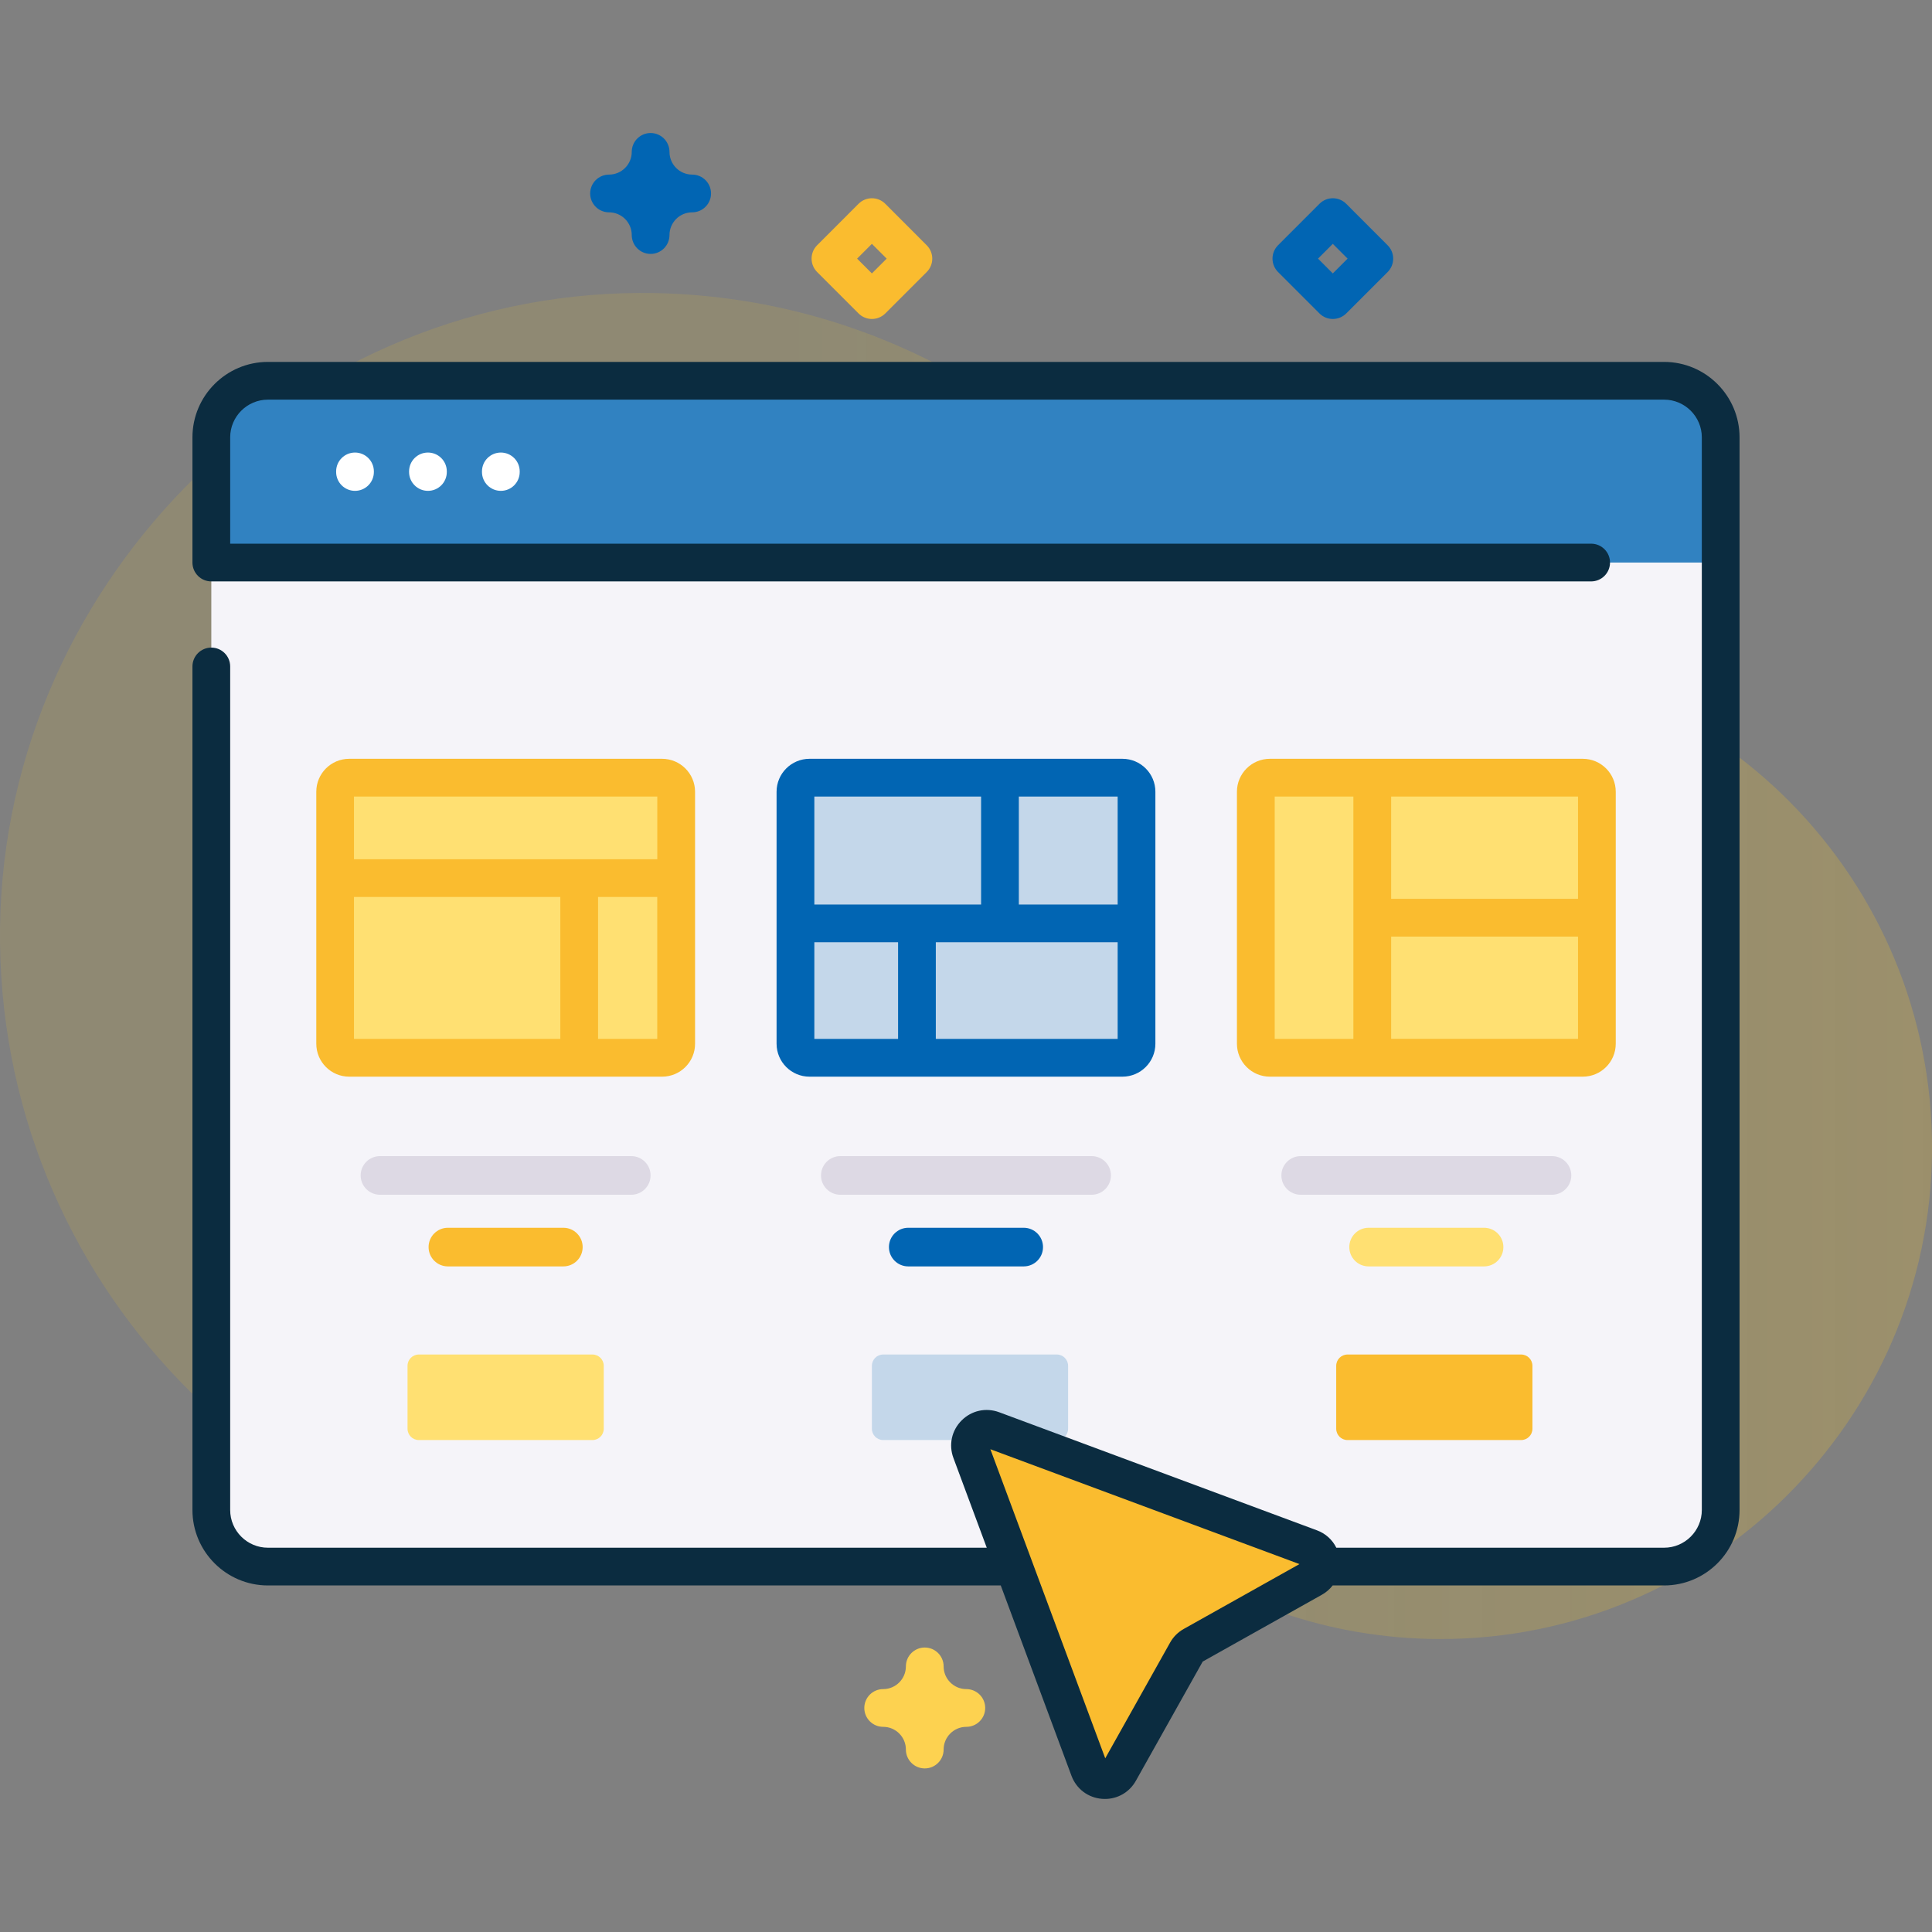 <?xml version="1.0" encoding="utf-8"?>
<!-- Generator: Adobe Illustrator 23.0.5, SVG Export Plug-In . SVG Version: 6.00 Build 0)  -->
<svg version="1.1" id="Capa_1" xmlns="http://www.w3.org/2000/svg" xmlns:xlink="http://www.w3.org/1999/xlink" x="0px" y="0px"
	 viewBox="0 0 512 512" style="enable-background:new 0 0 512 512;" xml:space="preserve">
<rect x="0" y="0" width="512" height="512" fill="#808080" stroke="none"/>
<style type="text/css">
	.st0{opacity:0.4;fill:url(#SVGID_1_);}
	.st1{opacity:0.8;fill:#0165B3;}
	.st2{fill:#FABC2F;}
	.st3{fill:#FFE072;}
	.st4{fill:#0B2C40;}
	.st5{fill:#0165B3;}
	.st6{fill:#FFD218;}
	.st7{opacity:0.4;fill:url(#SVGID_2_);}
	.st8{fill:#EDEDED;}
	.st9{opacity:0.1;fill:#0B2C40;}
	.st10{fill:#FFFFFF;}
	.st11{opacity:0.3;fill:#FABC2F;}
	.st12{fill:#DDD9E4;}
	.st13{opacity:0.6;fill:#FABC2F;}
	.st14{fill:#FFF4C5;}
	.st15{opacity:0.4;fill:url(#SVGID_3_);}
	.st16{fill:#F5F4F9;}
	.st17{opacity:0.2;fill:#0165B3;}
	.st18{opacity:0.4;fill:url(#SVGID_4_);}
	.st19{opacity:0.4;fill:#0165B3;}
	.st20{fill:#CECAE0;}
	.st21{fill:#FDE4AC;}
	.st22{fill:#FEF2D5;}
	.st23{fill:#FDD782;}
	.st24{fill:#FBC859;}
	.st25{opacity:0.4;fill:url(#SVGID_5_);}
	.st26{fill:#FDD250;}
	.st27{fill:#FFE783;}
	.st28{opacity:0.8;}
	.st29{opacity:0.4;fill:url(#SVGID_6_);}
	.st30{opacity:0.8;fill:#FFFFFF;}
	.st31{opacity:0.4;fill:url(#SVGID_7_);}
	.st32{fill:#AFABC6;}
	.st33{fill:#8E8CA8;}
	.st34{opacity:0.4;fill:url(#SVGID_8_);}
	.st35{opacity:0.4;fill:url(#SVGID_9_);}
	.st36{fill:#E8E6ED;}
	.st37{fill:#FFBE92;}
	.st38{opacity:0.4;fill:url(#SVGID_10_);}
	.st39{fill:#FFD5B8;}
	.st40{fill:#FFA052;}
	.st41{fill:#FF8736;}
	.st42{opacity:0.6;fill:#0165B3;}
</style>
<g>
	
		<linearGradient id="SVGID_1_" gradientUnits="userSpaceOnUse" x1="206.867" y1="-2524.452" x2="802.41" y2="-2524.452" gradientTransform="matrix(1 0 0 -1 0 -2268.452)">
		<stop  offset="7.011211e-04" style="stop-color:#FFD218;stop-opacity:0.3"/>
		<stop  offset="1" style="stop-color:#FABC2F;stop-opacity:0.8"/>
	</linearGradient>
	<path class="st0" d="M382.61,174.02c-0.19,0-0.39,0-0.58,0c-32.03-0.05-62.39-13.84-83.44-37.99
		c-31.37-35.96-77.6-58.62-129.12-58.39C75.96,78.05-1.2,156.62,0.01,250.12c1.2,92.99,76.96,167.99,170.23,167.99
		c26.34,0,51.29-5.99,73.55-16.67c19.19-9.21,42.07-6.78,58.97,6.16c21.86,16.74,49.19,26.71,78.85,26.76
		c71.38,0.12,129.98-58.02,130.4-129.4C512.42,232.92,454.56,174.44,382.61,174.02z"/>
	<path class="st16" d="M456,115.91v284.25c0,8.28-6.72,15-15,15H71c-8.28,0-15-6.72-15-15V115.91c0-8.28,6.72-15,15-15h370
		C449.28,100.91,456,107.63,456,115.91L456,115.91z"/>
	<path class="st1" d="M456,149.08v-33.17c0-8.28-6.72-15-15-15H71c-8.28,0-15,6.72-15,15v33.17H456z"/>
	<path class="st3" d="M175.46,280.32H92.54c-2.06,0-3.72-1.67-3.72-3.72v-66.78c0-2.06,1.67-3.72,3.72-3.72h82.93
		c2.06,0,3.72,1.67,3.72,3.72v66.78C179.19,278.65,177.52,280.32,175.46,280.32z"/>
	<path class="st12" d="M167.29,316.62h-66.59c-2.83,0-5.12-2.29-5.12-5.12s2.29-5.12,5.12-5.12h66.59c2.83,0,5.12,2.29,5.12,5.12
		S170.12,316.62,167.29,316.62z"/>
	<path class="st17" d="M297.46,280.32h-82.93c-2.06,0-3.72-1.67-3.72-3.72v-66.78c0-2.06,1.67-3.72,3.72-3.72h82.93
		c2.06,0,3.72,1.67,3.72,3.72v66.78C301.19,278.65,299.52,280.32,297.46,280.32z"/>
	<path class="st12" d="M289.29,316.62h-66.59c-2.83,0-5.12-2.29-5.12-5.12s2.29-5.12,5.12-5.12h66.59c2.83,0,5.12,2.29,5.12,5.12
		S292.12,316.62,289.29,316.62z"/>
	<path class="st3" d="M419.46,280.32h-82.93c-2.06,0-3.72-1.67-3.72-3.72v-66.78c0-2.06,1.67-3.72,3.72-3.72h82.93
		c2.06,0,3.72,1.67,3.72,3.72v66.78C423.19,278.65,421.52,280.32,419.46,280.32z"/>
	<path class="st12" d="M411.29,316.62h-66.59c-2.83,0-5.12-2.29-5.12-5.12s2.29-5.12,5.12-5.12h66.59c2.83,0,5.12,2.29,5.12,5.12
		S414.12,316.62,411.29,316.62z"/>
	<path class="st2" d="M419.46,201.09h-82.93c-4.81,0-8.73,3.91-8.73,8.73v66.78c0,4.81,3.91,8.73,8.73,8.73h82.93
		c4.81,0,8.73-3.91,8.73-8.73v-66.78C428.19,205,424.27,201.09,419.46,201.09L419.46,201.09z M418.19,238.2h-49.52v-27.11h49.52
		V238.2z M337.81,211.09h20.85v64.23h-20.85V211.09z M368.67,275.32V248.2h49.52v27.11H368.67z"/>
	<path class="st3" d="M393.29,325.37h-30.59c-2.83,0-5.12,2.29-5.12,5.12c0,2.83,2.29,5.12,5.12,5.12h30.59
		c2.83,0,5.12-2.29,5.12-5.12C398.41,327.66,396.12,325.37,393.29,325.37z"/>
	<path class="st3" d="M157,381.63h-46c-1.66,0-3-1.34-3-3v-16.67c0-1.66,1.34-3,3-3h46c1.66,0,3,1.34,3,3v16.67
		C160,380.29,158.66,381.63,157,381.63z"/>
	<path class="st17" d="M280.06,381.63h-46c-1.66,0-3-1.34-3-3v-16.67c0-1.66,1.34-3,3-3h46c1.66,0,3,1.34,3,3v16.67
		C283.06,380.29,281.71,381.63,280.06,381.63z"/>
	<path class="st2" d="M403.11,381.63h-46c-1.66,0-3-1.34-3-3v-16.67c0-1.66,1.34-3,3-3h46c1.66,0,3,1.34,3,3v16.67
		C406.11,380.29,404.77,381.63,403.11,381.63z"/>
	<path class="st2" d="M257.34,384.65l31.29,84.2c1.32,3.54,6.18,3.92,8.03,0.62l17.79-31.73c0.4-0.71,0.99-1.3,1.7-1.7l31.73-17.79
		c3.3-1.85,2.92-6.71-0.62-8.03l-84.2-31.29C259.49,377.62,256.02,381.09,257.34,384.65L257.34,384.65z"/>
	<path class="st10" d="M89.08,124.93v0.15c0,2.76,2.24,5,5,5s5-2.24,5-5v-0.15c0-2.76-2.24-5-5-5S89.08,122.16,89.08,124.93z"/>
	<path class="st10" d="M108.41,124.93v0.15c0,2.76,2.24,5,5,5s5-2.24,5-5v-0.15c0-2.76-2.24-5-5-5S108.41,122.16,108.41,124.93z"/>
	<path class="st10" d="M127.73,124.93v0.15c0,2.76,2.24,5,5,5s5-2.24,5-5v-0.15c0-2.76-2.24-5-5-5S127.73,122.16,127.73,124.93z"/>
	<path class="st4" d="M441,95.91H71c-11.03,0-20,8.97-20,20v33.17c0,2.76,2.24,5,5,5h365.67c2.76,0,5-2.24,5-5s-2.24-5-5-5H61
		v-28.17c0-5.51,4.49-10,10-10h370c5.51,0,10,4.49,10,10v284.25c0,5.51-4.49,10-10,10h-86.86c-1.04-2.1-2.83-3.76-5.14-4.61
		l-84.2-31.29c-3.5-1.3-7.32-0.47-9.96,2.17c-2.64,2.64-3.48,6.46-2.17,9.96l8.83,23.77H71c-5.51,0-10-4.49-10-10V176.62
		c0-2.76-2.24-5-5-5s-5,2.24-5,5v223.54c0,11.03,8.97,20,20,20h194.21l18.74,50.43c1.3,3.49,4.4,5.83,8.11,6.12
		c0.25,0.02,0.51,0.03,0.76,0.03c3.41,0,6.51-1.8,8.2-4.82l17.71-31.59l31.59-17.71c1.14-0.64,2.09-1.48,2.85-2.46H441
		c11.03,0,20-8.97,20-20V115.91C461,104.88,452.03,95.91,441,95.91L441,95.91z M313.7,431.69c-1.52,0.85-2.77,2.1-3.61,3.61
		l-17.19,30.67l-30.44-81.91l81.91,30.44L313.7,431.69z"/>
	<path class="st26" d="M245.07,468.65c-2.76,0-5-2.24-5-5c0-3.32-2.7-6.02-6.02-6.02c-2.76,0-5-2.24-5-5s2.24-5,5-5
		c3.32,0,6.02-2.7,6.02-6.02c0-2.76,2.24-5,5-5s5,2.24,5,5c0,3.32,2.7,6.02,6.02,6.02c2.76,0,5,2.24,5,5s-2.24,5-5,5
		c-3.32,0-6.02,2.7-6.02,6.02C250.07,466.41,247.83,468.65,245.07,468.65L245.07,468.65z"/>
	<path class="st2" d="M175.46,201.09H92.54c-4.81,0-8.72,3.91-8.72,8.73v66.78c0,4.81,3.91,8.73,8.72,8.73h82.93
		c4.81,0,8.73-3.91,8.73-8.73v-66.78C184.19,205,180.27,201.09,175.46,201.09L175.46,201.09z M174.19,211.09v16.62H93.81v-16.62
		H174.19z M93.81,237.71h54.68v37.61H93.81V237.71z M158.49,275.32v-37.61h15.69v37.61H158.49z"/>
	<path class="st2" d="M149.29,325.37h-30.59c-2.83,0-5.12,2.29-5.12,5.12c0,2.83,2.29,5.12,5.12,5.12h30.59
		c2.83,0,5.12-2.29,5.12-5.12C154.41,327.66,152.12,325.37,149.29,325.37z"/>
	<path class="st2" d="M245.59,65l-10.99-11c-1.95-1.95-5.12-1.95-7.07,0l-10.99,11c-0.94,0.94-1.46,2.21-1.46,3.54
		s0.53,2.6,1.46,3.54l10.99,10.99c0.98,0.98,2.26,1.46,3.54,1.46s2.56-0.49,3.54-1.46l10.99-10.99c0.94-0.94,1.46-2.21,1.46-3.54
		S246.53,65.94,245.59,65z M231.06,72.46l-3.92-3.92l3.92-3.92l3.92,3.92L231.06,72.46z"/>
	<path class="st5" d="M297.46,201.09h-82.93c-4.81,0-8.73,3.91-8.73,8.73v66.78c0,4.81,3.91,8.73,8.73,8.73h82.93
		c4.81,0,8.73-3.91,8.73-8.73v-66.78C306.19,205,302.27,201.09,297.46,201.09L297.46,201.09z M296.19,239.71H270v-28.62h26.19
		L296.19,239.71L296.19,239.71z M260,211.09v28.62h-44.19v-28.62H260z M215.81,249.71H238v25.61h-22.19V249.71z M248,275.32v-25.61
		h48.19v25.61H248z"/>
	<path class="st5" d="M271.29,325.37h-30.59c-2.83,0-5.12,2.29-5.12,5.12c0,2.83,2.29,5.12,5.12,5.12h30.59
		c2.83,0,5.12-2.29,5.12-5.12C276.41,327.66,274.12,325.37,271.29,325.37z"/>
	<path class="st5" d="M183.43,46.27c-3.32,0-6.01-2.7-6.01-6.02c0-2.76-2.24-5-5-5s-5,2.24-5,5c0,3.32-2.7,6.02-6.02,6.02
		c-2.76,0-5,2.24-5,5s2.24,5,5,5c3.32,0,6.02,2.7,6.02,6.02c0,2.76,2.24,5,5,5s5-2.24,5-5c0-3.32,2.7-6.02,6.01-6.02
		c2.76,0,5-2.24,5-5S186.19,46.27,183.43,46.27z"/>
	<path class="st5" d="M367.74,65l-10.99-11c-1.95-1.95-5.12-1.95-7.07,0l-10.99,11c-0.94,0.94-1.46,2.21-1.46,3.54
		s0.53,2.6,1.46,3.54l10.99,10.99c0.98,0.98,2.26,1.46,3.54,1.46s2.56-0.49,3.54-1.46l10.99-10.99c0.94-0.94,1.46-2.21,1.46-3.54
		S368.68,65.94,367.74,65z M353.21,72.46l-3.92-3.92l3.92-3.92l3.92,3.92L353.21,72.46z"/>
</g>
</svg>
